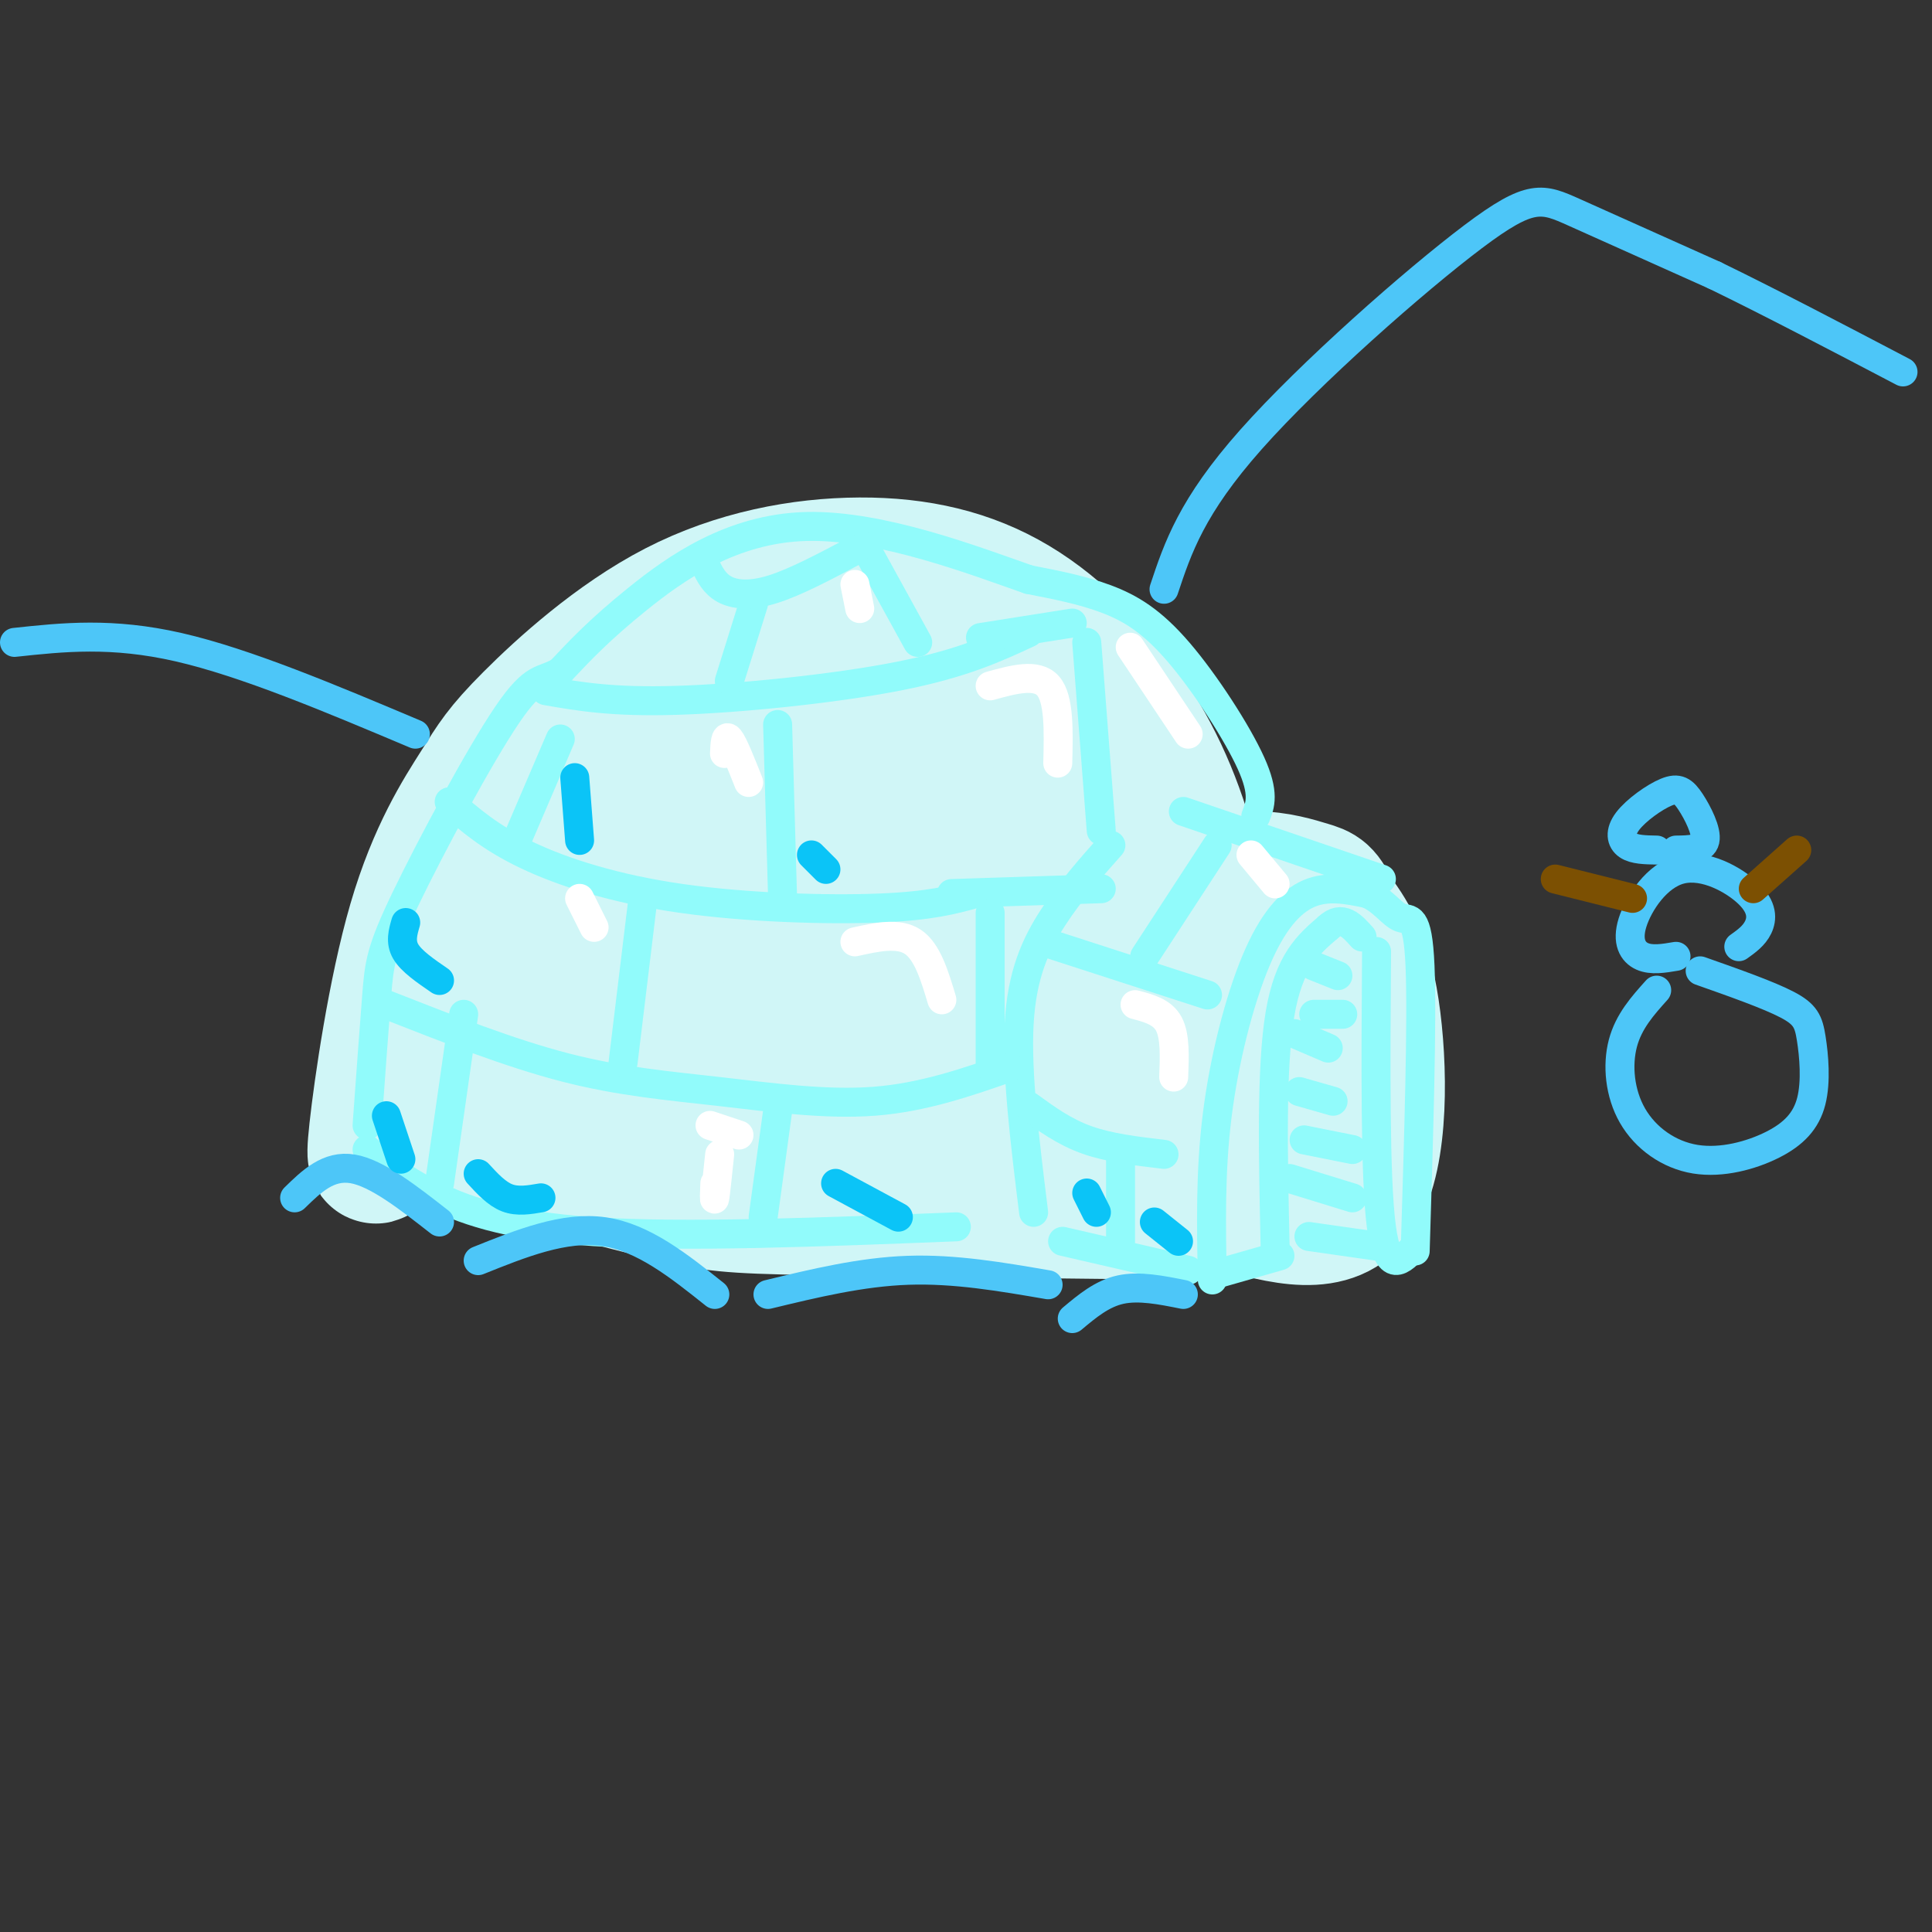 <svg viewBox='0 0 400 400' version='1.1' xmlns='http://www.w3.org/2000/svg' xmlns:xlink='http://www.w3.org/1999/xlink'><rect x="0" y="0" width="400" height="400" fill="#333333" stroke="none"/><g fill='none' stroke='rgb(208,246,247)' stroke-width='28' stroke-linecap='round' stroke-linejoin='round'><path d='M81,235c-0.584,0.089 -1.167,0.179 -2,2c-0.833,1.821 -1.914,5.375 -1,-3c0.914,-8.375 3.824,-28.679 8,-43c4.176,-14.321 9.619,-22.658 13,-28c3.381,-5.342 4.699,-7.687 11,-14c6.301,-6.313 17.585,-16.592 30,-23c12.415,-6.408 25.962,-8.944 38,-9c12.038,-0.056 22.567,2.366 32,8c9.433,5.634 17.770,14.478 24,24c6.230,9.522 10.351,19.720 13,31c2.649,11.280 3.824,23.640 5,36'/><path d='M96,236c16.178,4.333 32.356,8.667 42,11c9.644,2.333 12.756,2.667 30,3c17.244,0.333 48.622,0.667 80,1'/><path d='M248,251c11.477,-5.367 0.169,-19.283 -2,-29c-2.169,-9.717 4.800,-15.233 8,-18c3.200,-2.767 2.631,-2.783 5,-2c2.369,0.783 7.677,2.367 11,8c3.323,5.633 4.662,15.317 6,25'/><path d='M276,235c1.000,4.167 0.500,2.083 0,0'/><path d='M255,249c10.467,2.933 20.933,5.867 26,-2c5.067,-7.867 4.733,-26.533 3,-38c-1.733,-11.467 -4.867,-15.733 -8,-20'/><path d='M276,189c-1.867,-4.071 -2.535,-4.248 -5,-5c-2.465,-0.752 -6.729,-2.078 -11,-2c-4.271,0.078 -8.551,1.560 -11,2c-2.449,0.440 -3.067,-0.164 -6,6c-2.933,6.164 -8.181,19.095 -10,26c-1.819,6.905 -0.208,7.785 1,10c1.208,2.215 2.012,5.765 5,6c2.988,0.235 8.161,-2.847 11,-5c2.839,-2.153 3.344,-3.378 4,-8c0.656,-4.622 1.463,-12.641 -1,-18c-2.463,-5.359 -8.195,-8.057 -12,-9c-3.805,-0.943 -5.683,-0.131 -9,4c-3.317,4.131 -8.075,11.582 -10,18c-1.925,6.418 -1.018,11.805 2,14c3.018,2.195 8.148,1.199 12,-2c3.852,-3.199 6.426,-8.599 9,-14'/><path d='M245,212c1.430,-4.383 0.504,-8.341 0,-11c-0.504,-2.659 -0.586,-4.018 -5,-6c-4.414,-1.982 -13.160,-4.587 -18,-5c-4.840,-0.413 -5.775,1.367 -9,4c-3.225,2.633 -8.741,6.121 -11,13c-2.259,6.879 -1.263,17.149 0,23c1.263,5.851 2.791,7.283 7,7c4.209,-0.283 11.099,-2.282 17,-7c5.901,-4.718 10.815,-12.155 11,-24c0.185,-11.845 -4.357,-28.098 -9,-39c-4.643,-10.902 -9.387,-16.452 -13,-20c-3.613,-3.548 -6.093,-5.093 -10,-5c-3.907,0.093 -9.239,1.824 -13,4c-3.761,2.176 -5.950,4.799 -9,10c-3.050,5.201 -6.960,12.982 -10,22c-3.040,9.018 -5.209,19.274 -6,26c-0.791,6.726 -0.202,9.922 2,14c2.202,4.078 6.019,9.039 8,12c1.981,2.961 2.127,3.922 8,2c5.873,-1.922 17.471,-6.727 24,-11c6.529,-4.273 7.987,-8.016 9,-14c1.013,-5.984 1.581,-14.211 1,-20c-0.581,-5.789 -2.310,-9.139 -7,-15c-4.690,-5.861 -12.340,-14.232 -17,-19c-4.660,-4.768 -6.332,-5.934 -12,-4c-5.668,1.934 -15.334,6.967 -25,12'/><path d='M158,161c-7.518,8.995 -13.812,25.482 -16,34c-2.188,8.518 -0.269,9.065 1,11c1.269,1.935 1.890,5.257 6,8c4.110,2.743 11.711,4.907 16,6c4.289,1.093 5.267,1.114 11,-1c5.733,-2.114 16.221,-6.365 22,-11c5.779,-4.635 6.848,-9.656 8,-13c1.152,-3.344 2.387,-5.011 -2,-13c-4.387,-7.989 -14.397,-22.302 -24,-31c-9.603,-8.698 -18.799,-11.783 -25,-13c-6.201,-1.217 -9.408,-0.566 -15,3c-5.592,3.566 -13.570,10.046 -19,19c-5.430,8.954 -8.312,20.383 -10,28c-1.688,7.617 -2.181,11.421 0,17c2.181,5.579 7.036,12.933 10,17c2.964,4.067 4.036,4.848 11,5c6.964,0.152 19.818,-0.324 30,-4c10.182,-3.676 17.691,-10.552 22,-17c4.309,-6.448 5.419,-12.470 6,-17c0.581,-4.530 0.632,-7.569 -2,-14c-2.632,-6.431 -7.949,-16.252 -15,-22c-7.051,-5.748 -15.838,-7.421 -21,-9c-5.162,-1.579 -6.701,-3.064 -14,3c-7.299,6.064 -20.359,19.677 -26,29c-5.641,9.323 -3.865,14.356 -3,19c0.865,4.644 0.819,8.898 3,13c2.181,4.102 6.591,8.051 11,12'/><path d='M123,220c4.100,3.234 8.850,5.318 19,3c10.150,-2.318 25.700,-9.038 33,-13c7.300,-3.962 6.349,-5.167 8,-9c1.651,-3.833 5.903,-10.293 6,-18c0.097,-7.707 -3.962,-16.660 -7,-23c-3.038,-6.340 -5.054,-10.066 -11,-14c-5.946,-3.934 -15.821,-8.077 -22,-10c-6.179,-1.923 -8.663,-1.626 -15,3c-6.337,4.626 -16.529,13.580 -23,20c-6.471,6.420 -9.222,10.307 -13,18c-3.778,7.693 -8.582,19.193 -10,27c-1.418,7.807 0.551,11.922 3,14c2.449,2.078 5.377,2.119 8,3c2.623,0.881 4.940,2.602 17,-5c12.060,-7.602 33.864,-24.527 43,-32c9.136,-7.473 5.603,-5.495 4,-8c-1.603,-2.505 -1.278,-9.492 -2,-14c-0.722,-4.508 -2.493,-6.538 -7,-8c-4.507,-1.462 -11.752,-2.355 -16,-3c-4.248,-0.645 -5.499,-1.041 -11,5c-5.501,6.041 -15.250,18.521 -25,31'/><path d='M170,144c-2.874,-2.185 -5.747,-4.370 -6,-6c-0.253,-1.630 2.115,-2.706 2,-3c-0.115,-0.294 -2.714,0.195 -9,7c-6.286,6.805 -16.260,19.926 -22,28c-5.740,8.074 -7.245,11.101 -9,15c-1.755,3.899 -3.761,8.670 -1,10c2.761,1.330 10.287,-0.780 14,-2c3.713,-1.220 3.613,-1.548 10,-7c6.387,-5.452 19.260,-16.027 26,-23c6.740,-6.973 7.345,-10.342 7,-14c-0.345,-3.658 -1.642,-7.604 -3,-10c-1.358,-2.396 -2.776,-3.240 -8,-2c-5.224,1.240 -14.253,4.565 -20,7c-5.747,2.435 -8.214,3.982 -14,11c-5.786,7.018 -14.893,19.509 -24,32'/></g>
<g fill='none' stroke='rgb(145,251,251)' stroke-width='6' stroke-linecap='round' stroke-linejoin='round'><path d='M251,265c-0.226,-11.167 -0.452,-22.333 1,-34c1.452,-11.667 4.583,-23.833 8,-32c3.417,-8.167 7.119,-12.333 11,-14c3.881,-1.667 7.940,-0.833 12,0'/><path d='M283,185c3.190,1.238 5.167,4.333 7,5c1.833,0.667 3.524,-1.095 4,10c0.476,11.095 -0.262,35.048 -1,59'/><path d='M286,182c0.000,0.000 -41.000,-14.000 -41,-14'/><path d='M230,175c-4.222,4.756 -8.444,9.511 -12,15c-3.556,5.489 -6.444,11.711 -7,22c-0.556,10.289 1.222,24.644 3,39'/><path d='M246,263c0.000,0.000 -26.000,-6.000 -26,-6'/><path d='M260,169c0.923,-2.351 1.845,-4.702 -1,-11c-2.845,-6.298 -9.458,-16.542 -15,-23c-5.542,-6.458 -10.012,-9.131 -15,-11c-4.988,-1.869 -10.494,-2.935 -16,-4'/><path d='M213,120c-10.988,-3.821 -30.458,-11.375 -46,-11c-15.542,0.375 -27.155,8.679 -35,15c-7.845,6.321 -11.923,10.661 -16,15'/><path d='M116,139c-3.783,2.289 -5.241,0.510 -11,9c-5.759,8.490 -15.820,27.247 -21,38c-5.180,10.753 -5.480,13.501 -6,20c-0.520,6.499 -1.260,16.750 -2,27'/><path d='M76,238c3.378,2.889 6.756,5.778 13,9c6.244,3.222 15.356,6.778 34,8c18.644,1.222 46.822,0.111 75,-1'/><path d='M80,208c12.804,5.030 25.607,10.060 37,13c11.393,2.940 21.375,3.792 32,5c10.625,1.208 21.893,2.774 32,2c10.107,-0.774 19.054,-3.887 28,-7'/><path d='M93,166c4.244,3.708 8.488,7.417 16,11c7.512,3.583 18.292,7.042 32,9c13.708,1.958 30.345,2.417 41,2c10.655,-0.417 15.327,-1.708 20,-3'/><path d='M113,143c6.889,1.200 13.778,2.400 27,2c13.222,-0.400 32.778,-2.400 46,-5c13.222,-2.600 20.111,-5.800 27,-9'/><path d='M197,185c0.000,0.000 31.000,-1.000 31,-1'/><path d='M203,132c0.000,0.000 19.000,-3.000 19,-3'/><path d='M161,150c0.000,0.000 1.000,35.000 1,35'/><path d='M161,230c0.000,0.000 -3.000,22.000 -3,22'/><path d='M107,174c0.000,0.000 9.000,-21.000 9,-21'/><path d='M96,210c0.000,0.000 -5.000,35.000 -5,35'/><path d='M129,220c0.000,0.000 4.000,-33.000 4,-33'/><path d='M205,189c0.000,0.000 0.000,32.000 0,32'/><path d='M225,133c0.000,0.000 3.000,39.000 3,39'/><path d='M190,133c0.000,0.000 -11.000,-20.000 -11,-20'/><path d='M151,141c0.000,0.000 5.000,-16.000 5,-16'/><path d='M146,117c0.956,1.933 1.911,3.867 4,5c2.089,1.133 5.311,1.467 10,0c4.689,-1.467 10.844,-4.733 17,-8'/><path d='M213,229c3.667,2.667 7.333,5.333 12,7c4.667,1.667 10.333,2.333 16,3'/><path d='M216,195c0.000,0.000 34.000,11.000 34,11'/><path d='M237,198c0.000,0.000 15.000,-23.000 15,-23'/><path d='M232,240c0.000,0.000 0.000,17.000 0,17'/><path d='M251,264c0.000,0.000 14.000,-4.000 14,-4'/><path d='M264,258c-0.417,-18.500 -0.833,-37.000 1,-48c1.833,-11.000 5.917,-14.500 10,-18'/><path d='M275,192c2.833,-2.667 4.917,-0.333 7,2'/><path d='M293,258c-2.833,3.083 -5.667,6.167 -7,-4c-1.333,-10.167 -1.167,-33.583 -1,-57'/><path d='M285,258c0.000,0.000 -14.000,-2.000 -14,-2'/><path d='M267,244c0.000,0.000 13.000,4.000 13,4'/><path d='M270,236c0.000,0.000 10.000,2.000 10,2'/><path d='M269,226c0.000,0.000 7.000,2.000 7,2'/><path d='M268,214c0.000,0.000 7.000,3.000 7,3'/><path d='M272,210c0.000,0.000 6.000,0.000 6,0'/><path d='M272,200c0.000,0.000 5.000,2.000 5,2'/></g>
<g fill='none' stroke='rgb(77,198,248)' stroke-width='6' stroke-linecap='round' stroke-linejoin='round'><path d='M241,122c2.857,-8.577 5.714,-17.155 18,-31c12.286,-13.845 34.000,-32.958 46,-42c12.000,-9.042 14.286,-8.012 21,-5c6.714,3.012 17.857,8.006 29,13'/><path d='M355,57c11.333,5.500 25.167,12.750 39,20'/><path d='M86,152c-17.583,-7.417 -35.167,-14.833 -49,-18c-13.833,-3.167 -23.917,-2.083 -34,-1'/><path d='M61,248c3.500,-3.417 7.000,-6.833 12,-6c5.000,0.833 11.500,5.917 18,11'/><path d='M99,261c8.917,-3.583 17.833,-7.167 26,-6c8.167,1.167 15.583,7.083 23,13'/><path d='M159,268c9.667,-2.333 19.333,-4.667 29,-5c9.667,-0.333 19.333,1.333 29,3'/><path d='M222,273c3.083,-2.583 6.167,-5.167 10,-6c3.833,-0.833 8.417,0.083 13,1'/><path d='M343,205c-2.903,3.235 -5.807,6.470 -7,11c-1.193,4.530 -0.676,10.355 2,15c2.676,4.645 7.510,8.111 13,9c5.490,0.889 11.634,-0.798 16,-3c4.366,-2.202 6.954,-4.920 8,-9c1.046,-4.080 0.551,-9.521 0,-13c-0.551,-3.479 -1.157,-4.994 -5,-7c-3.843,-2.006 -10.921,-4.503 -18,-7'/><path d='M347,198c-2.536,0.432 -5.073,0.863 -7,0c-1.927,-0.863 -3.246,-3.021 -2,-7c1.246,-3.979 5.056,-9.778 10,-11c4.944,-1.222 11.024,2.132 14,5c2.976,2.868 2.850,5.248 2,7c-0.850,1.752 -2.425,2.876 -4,4'/><path d='M343,176c-2.325,-0.038 -4.650,-0.077 -6,-1c-1.350,-0.923 -1.726,-2.731 0,-5c1.726,-2.269 5.556,-5.000 8,-6c2.444,-1.000 3.504,-0.269 5,2c1.496,2.269 3.427,6.077 3,8c-0.427,1.923 -3.214,1.962 -6,2'/></g>
<g fill='none' stroke='rgb(124,80,2)' stroke-width='6' stroke-linecap='round' stroke-linejoin='round'><path d='M338,186c0.000,0.000 -16.000,-4.000 -16,-4'/><path d='M363,184c0.000,0.000 9.000,-8.000 9,-8'/></g>
<g fill='none' stroke='rgb(255,255,255)' stroke-width='6' stroke-linecap='round' stroke-linejoin='round'><path d='M234,134c0.000,0.000 12.000,18.000 12,18'/><path d='M205,142c4.833,-1.333 9.667,-2.667 12,0c2.333,2.667 2.167,9.333 2,16'/><path d='M259,177c0.000,0.000 5.000,6.000 5,6'/><path d='M235,208c2.833,0.750 5.667,1.500 7,4c1.333,2.500 1.167,6.750 1,11'/><path d='M177,195c4.500,-1.000 9.000,-2.000 12,0c3.000,2.000 4.500,7.000 6,12'/><path d='M155,162c-1.583,-4.000 -3.167,-8.000 -4,-9c-0.833,-1.000 -0.917,1.000 -1,3'/><path d='M178,126c0.000,0.000 -1.000,-5.000 -1,-5'/><path d='M153,235c0.000,0.000 -6.000,-2.000 -6,-2'/><path d='M148,245c-0.083,2.000 -0.167,4.000 0,3c0.167,-1.000 0.583,-5.000 1,-9'/><path d='M123,192c0.000,0.000 -3.000,-6.000 -3,-6'/></g>
<g fill='none' stroke='rgb(11,196,247)' stroke-width='6' stroke-linecap='round' stroke-linejoin='round'><path d='M80,231c0.000,0.000 3.000,9.000 3,9'/><path d='M99,243c1.917,2.083 3.833,4.167 6,5c2.167,0.833 4.583,0.417 7,0'/><path d='M173,245c0.000,0.000 13.000,7.000 13,7'/><path d='M84,191c-0.583,2.000 -1.167,4.000 0,6c1.167,2.000 4.083,4.000 7,6'/><path d='M119,161c0.000,0.000 1.000,13.000 1,13'/><path d='M168,177c0.000,0.000 3.000,3.000 3,3'/><path d='M225,247c0.000,0.000 2.000,4.000 2,4'/><path d='M239,253c0.000,0.000 5.000,4.000 5,4'/></g>
</svg>